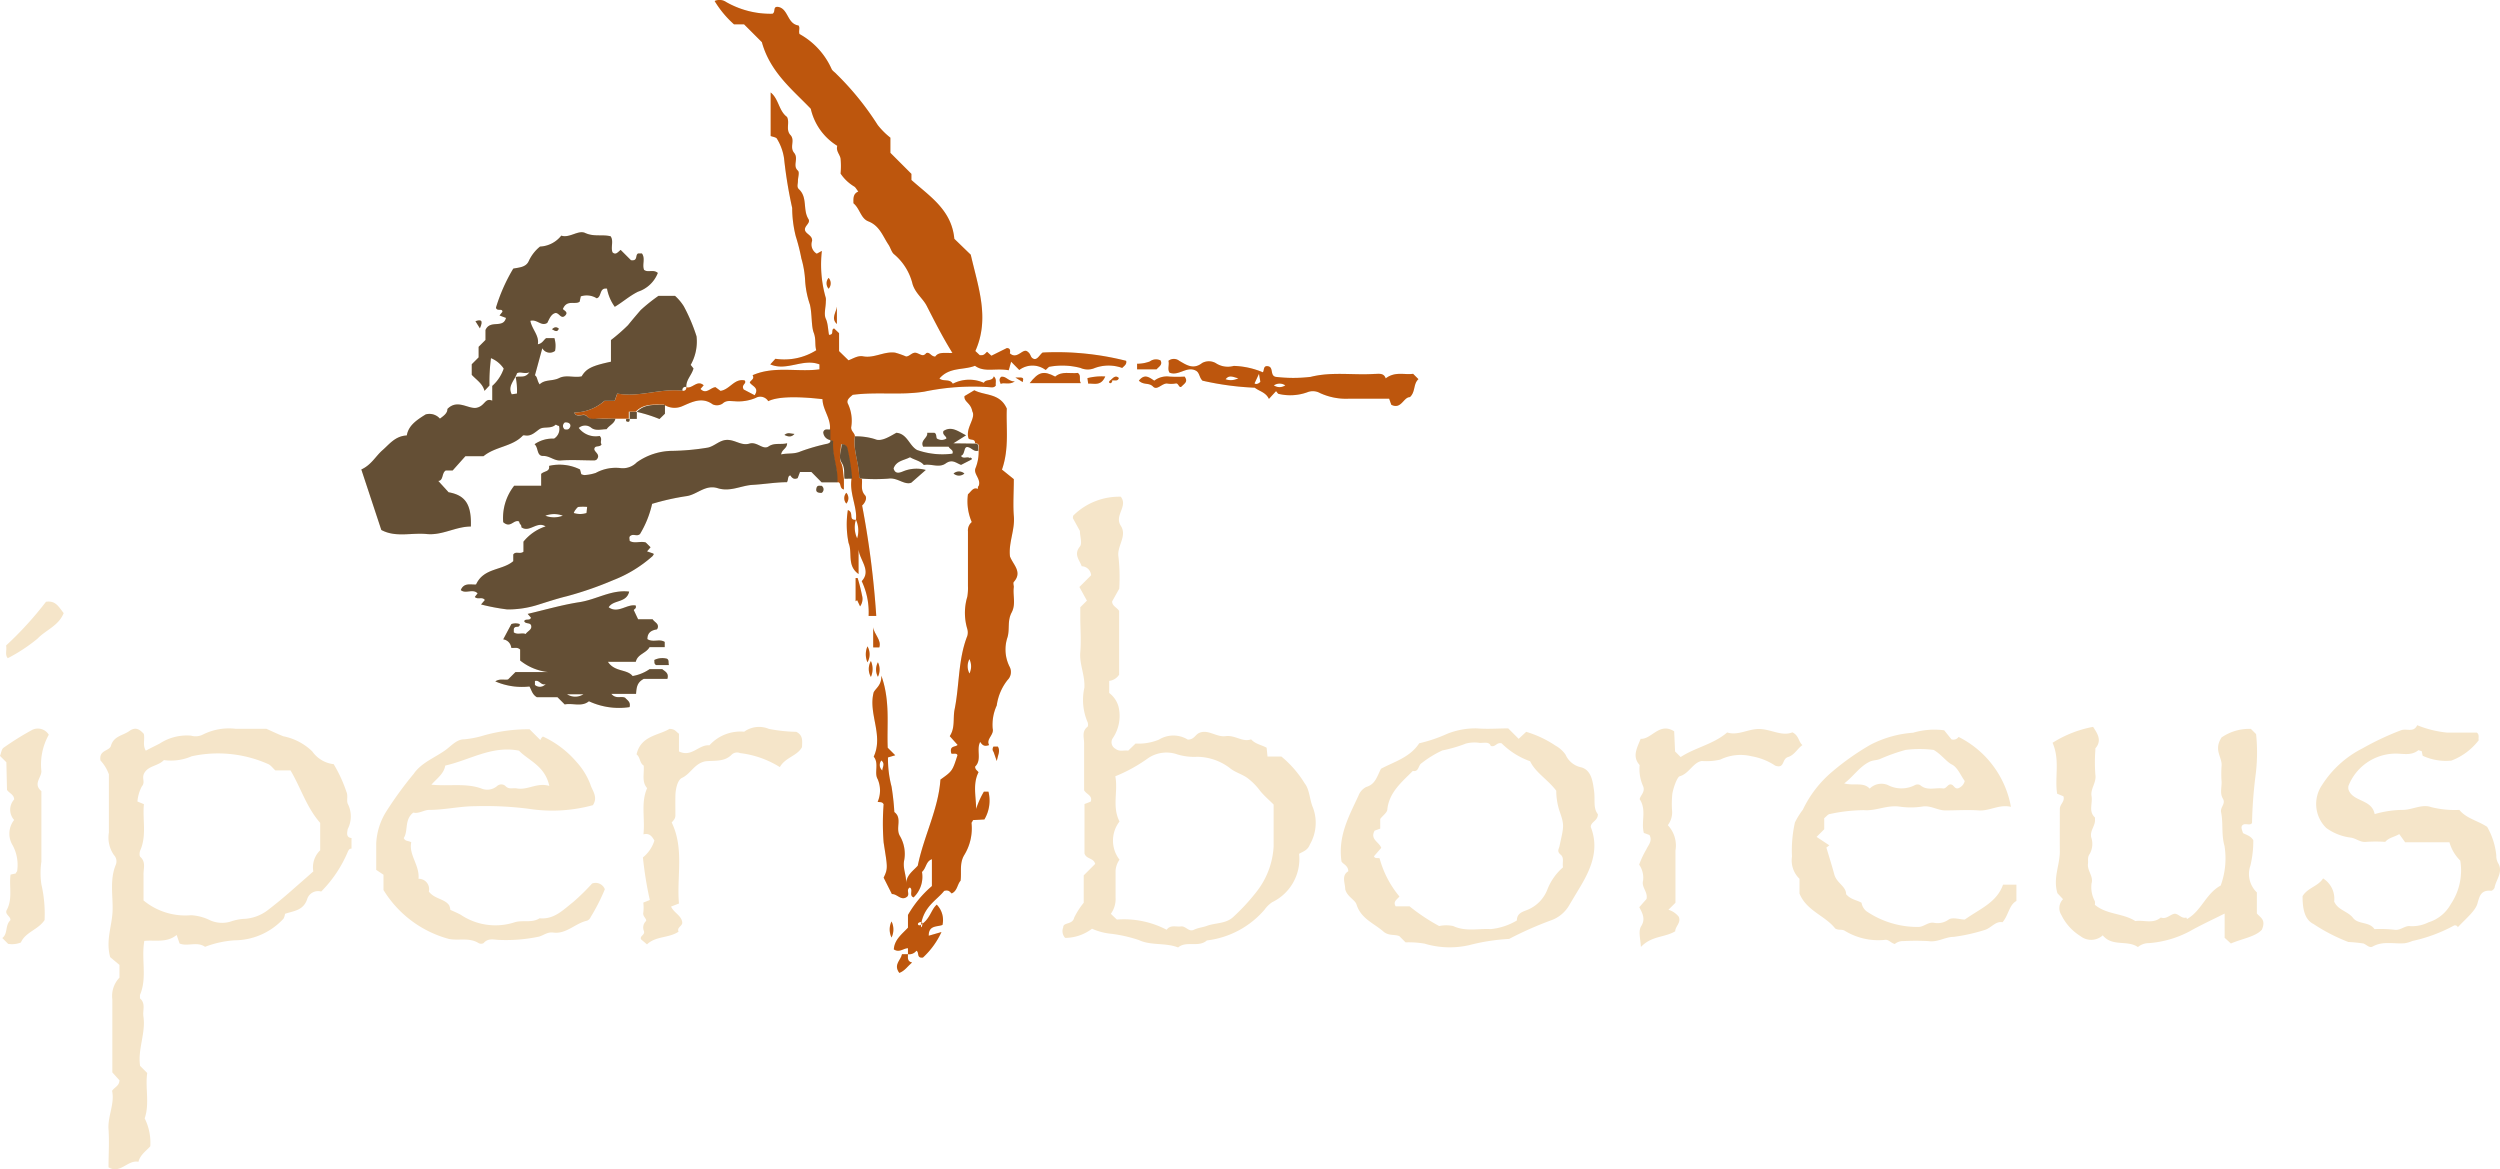 <svg xmlns="http://www.w3.org/2000/svg" viewBox="0 0 196.29 91.82"><defs><style>.cls-1{fill:#f5e5c9;}.cls-2{fill:#bd560d;}.cls-3{fill:#644f35;}</style></defs><title>logo</title><g id="Livello_2" data-name="Livello 2"><g id="Livello_4" data-name="Livello 4"><path class="cls-1" d="M67.21,40.81c.1-1-.53-2.09-.35-3.22a16.43,16.43,0,0,0-.38-2.43.41.41,0,0,0-.45-.27c0,.48-.18,1.09,0,1.43s.16.86.23,1.28v.83c-.4-.06-.15-.64-.55-.56.08-1.09-.43-2.13-.33-3.23,0,0-.14-.06-.22-.09v-.83c.1-.86-.57-1.54-.58-2.38-2.11-.24-3.56-.19-4.26.16a.73.73,0,0,0-1-.25,3.52,3.52,0,0,1-1.69.25c-.3,0-.6-.09-.9.19a.8.8,0,0,1-.77.06c-.84-.62-1.66-.17-2.36.13a1.52,1.52,0,0,1-1.47-.11c-.78,0-1.59-.1-2.21.55h-.55v.55H48.33c-.41,0-.83,0-1.24,0s-.73.17-1-.18-.77.2-1-.3a3.65,3.65,0,0,0,2.38-.92h.8l.2-.57c1.74.32,3.41-.43,5.13-.22a.23.23,0,0,0,.28-.28c.48.16.85-.61,1.37-.15l-.25.29c.45.46.79-.12,1.18-.14l.39.29c.74-.11,1.09-1,1.9-.82.19.27-.3.31-.08.71l.86.45c.4-.6-.22-.71-.38-1,.08-.19.4-.27.22-.57,1.71-.75,3.51-.23,5.25-.46l0-.39c-1.3-.5-2.55.56-3.86,0l.4-.44a4.71,4.71,0,0,0,3.21-.67c-.13-.43,0-.86-.2-1.38s-.12-1.46-.3-2.21a7.22,7.22,0,0,1-.37-1.81,7.56,7.56,0,0,0-.3-1.81,14.81,14.81,0,0,0-.44-1.74,9.12,9.12,0,0,1-.28-2.22,34.61,34.61,0,0,1-.64-3.91A4.06,4.06,0,0,0,61,10.89c-.05-.11-.3-.14-.49-.21V7.26c.64.51.63,1.44,1.28,1.92.24.44-.12,1,.27,1.42s-.09.94.29,1.4-.15,1,.3,1.4c.14.14,0,.53,0,.8s-.11.48.08.66c.69.64.29,1.61.74,2.33.2.32-.3.52-.27.85s.61.43.56.88a.84.84,0,0,0,.37,1l.4-.22a9.41,9.41,0,0,0,.31,3.7,1.19,1.19,0,0,1,0,.27c0,.46-.17,1,0,1.36s.17.86.25,1.26c.44,0,.12-.42.4-.5l.39.37v1.41l.74.72c.4-.15.73-.39,1.16-.31.86.16,1.64-.41,2.51-.29a6.89,6.89,0,0,1,.85.3c.3,0,.5-.4.85-.27s.49.3.74,0c.28-.1.35.26.7.28.27-.4.79-.26,1.35-.29-.77-1.24-1.38-2.45-2-3.66-.3-.61-.9-1-1.13-1.75a4.4,4.4,0,0,0-1.43-2.32c-.22-.16-.29-.52-.46-.77-.45-.67-.69-1.48-1.58-1.83-.6-.23-.66-1-1.17-1.42,0-.37-.05-.73.38-.92-.16-.21-.22-.34-.33-.4A3.39,3.39,0,0,1,66,13.63a6.57,6.57,0,0,0,0-1.18c-.06-.33-.38-.6-.26-1a4.61,4.61,0,0,1-2.08-2.91c-1.39-1.46-3.19-2.86-3.84-5.23l-1.4-1.4h-.79A8,8,0,0,1,56.11.08.91.91,0,0,1,57,.15a7,7,0,0,0,3.66.93c.26-.16,0-.57.42-.54.83.13.71,1.33,1.61,1.46.15.16,0,.41.08.67a5.85,5.85,0,0,1,2.52,2.74c.07.16.26.26.38.4a22.32,22.32,0,0,1,3.24,4,5.87,5.87,0,0,0,1,1V12l1.65,1.65,0,.48c1.43,1.28,3.16,2.35,3.37,4.62L76.22,20c.58,2.53,1.51,5,.36,7.56l.35.33s.08,0,.13,0c.23,0,.31-.16.44-.27l.34.31,1.21-.6c.29,0,.28.23.24.41.56.52,1-.39,1.35-.16s.22.47.51.59.47-.31.71-.49a22.22,22.22,0,0,1,6.56.65c.07.28-.16.4-.31.56a3.14,3.14,0,0,0-2.14,0,1.39,1.39,0,0,1-1.13,0,5.62,5.62,0,0,0-2.41-.1c-.1,0-.2.16-.33.26a1.72,1.72,0,0,0-2.07,0l-.64-.65-.19.67c-1.08-.19-1.91.19-2.65-.35-.91.36-2,.08-2.79,1,.31.26.82,0,1.05.41a2.8,2.8,0,0,1,2.44-.07c.14-.32.66-.09.78-.51.26.25.11.5.16.71-.12.19-.32.16-.49.14a18.66,18.66,0,0,0-5.13.35c-1.87.3-3.72,0-5.62.25-.18.17-.55.39-.36.73a3.11,3.11,0,0,1,.24,1.83c0,.33.3.44.29.72-.16,1.1.37,2.13.33,3.23,0,0,.14.06.22.09.06.43-.13.87.25,1.29.19.2,0,.6-.23.8a71.27,71.27,0,0,1,1.11,8.67h-.6a5.73,5.73,0,0,0-.54-2.73c.77-.83-.15-1.62-.25-2.49v1.93c-.93-.66-.46-1.65-.78-2.43a7.32,7.32,0,0,1-.06-2.59c.52.18,0,.81.63.76a2.05,2.05,0,0,0,.1,1.46A2.08,2.08,0,0,0,67.21,40.81Z"/><path class="cls-1" d="M53.59,30.68c-1.72-.21-3.4.54-5.13.22l-.2.57h-.8a3.65,3.65,0,0,1-2.38.92c.22.5.73,0,1,.3s.68.15,1,.18.83,0,1.24,0c-.08.4-.49.52-.69.83-.4,0-.84.15-1.19-.1a.76.76,0,0,0-1,0,1.67,1.67,0,0,0,1.64.63c.25.23,0,.48.15.65-.12.27-.48.06-.56.33s.54.45.18.87a.36.36,0,0,1-.17.07c-.88,0-1.76-.06-2.62,0-.54.06-.88-.36-1.41-.35s-.36-.66-.68-.92a2.46,2.46,0,0,1,1.53-.44.89.89,0,0,0,.39-1c-.11,0-.24-.12-.27-.09-.37.34-.91.12-1.24.33s-.66.61-1.18.5c0,0-.11,0-.13,0-.83.9-2.16.86-3.11,1.64H36.54l-1,1.12H35c-.33.19-.17.8-.59.82l.81.89c1.29.23,1.81.92,1.75,2.69-1.19,0-2.24.71-3.46.59s-2.44.29-3.57-.32l-1.57-4.75c.78-.35,1.13-1.05,1.66-1.51s1-1.12,1.91-1.16c.13-.76.72-1.18,1.48-1.65a1.09,1.09,0,0,1,1.12.33c.34-.25.59-.44.59-.76.8-.82,1.67.06,2.32-.1s.62-.8,1.2-.55V30.3a3.17,3.17,0,0,0,.9-1.36,2.22,2.22,0,0,0-1-.82,14.25,14.25,0,0,0-.12,2.15l-.39.42c-.14-.57-.63-.86-1-1.26V28.6l.54-.54v-.83l.54-.54,0-.78c.36-.84,1.39-.08,1.61-.95l-.51-.19.23-.29c0-.31-.42,0-.51-.32a13.63,13.63,0,0,1,1.36-3.07c.43-.09,1-.09,1.22-.6a3.16,3.16,0,0,1,.88-1.13,2.26,2.26,0,0,0,1.67-.86c.64.22,1.33-.46,1.87-.21.69.32,1.34.1,2,.26.26.36,0,.84.15,1.26.25.24.41,0,.64-.19l.81.81c.58.09.31-.43.57-.53h.29c.29.39,0,.88.17,1.29.31.24.72-.07,1.08.24a2.5,2.5,0,0,1-1.55,1.47c-.67.33-1.21.82-1.83,1.19a3.55,3.55,0,0,1-.61-1.43c-.63-.09-.4.65-.81.76a1.48,1.48,0,0,0-1.25-.15l-.09.42c-.36.26-1-.19-1.31.56,0,.11.49.23.16.54s-.48-.31-.8-.2-.45.5-.59.76c-.47.31-.8-.31-1.33-.16.13.68.71,1.15.59,1.84.36-.06.45-.34.65-.48h.65a2.09,2.09,0,0,1,.05,1,.67.67,0,0,1-1-.21L42,29.47c.2.11.16.42.37.71.42-.41,1-.23,1.54-.5s1.17,0,1.76-.13c.36-.61.8-.83,2.3-1.15V26.7a14.42,14.42,0,0,0,1.34-1.17c.33-.41.68-.82,1-1.19a13.62,13.62,0,0,1,1.39-1.11H53a3.85,3.85,0,0,1,.69.82,13.86,13.86,0,0,1,1,2.36,3.73,3.73,0,0,1-.46,2.24l.22.28c-.14.53-.6.9-.56,1.46A.23.23,0,0,0,53.59,30.68Zm-13-1.35c-.27.65-.73,1-.41,1.63l.41-.06a5.4,5.4,0,0,0-.1-1.3c.4-.1.72.12,1.08-.37C41.13,29.4,40.85,29.12,40.56,29.33Zm3.76,3.84a.33.33,0,0,0,0,.55c.13,0,.28.06.4-.16S44.7,33.12,44.32,33.17Z"/><path class="cls-1" d="M71.29,74.92v-.47c-.35,0-.68.38-1.11.09.05-.77.64-1.2,1.11-1.7,0-.37,0-.74,0-1a8.6,8.6,0,0,1,1.88-2.27V67.46c-.48.17-.43.69-.78,1a2.24,2.24,0,0,1-.66,2c-.39-.15,0-.6-.29-.78-.32.17,0,.49-.2.71-.47.4-.79-.22-1.21-.19l-.65-1.29c.36-.74.3-.83,0-2.76a19,19,0,0,1,0-3c-.12-.22-.28-.15-.47-.19a2.25,2.25,0,0,0,0-1.79c-.29-.48.13-1.24-.31-1.76.79-1.7-.45-3.38,0-5.06.2-.35.62-.56.6-1.3.71,2,.42,3.86.5,5.66l.59.59-.57.17A8.61,8.61,0,0,0,70,61.76a19.69,19.69,0,0,1,.22,2c.66.49.05,1.27.45,1.9A2.79,2.79,0,0,1,71,67.51c-.15.67.19,1.21.14,1.86.05-.69.57-1,.92-1.4.48-2.34,1.62-4.44,1.78-6.76.94-.67.94-.67,1.34-1.92-.1-.24-.49,0-.5-.18-.12-.58.31-.43.51-.62l-.62-.69c.44-.66.24-1.4.38-2.09.39-1.92.27-3.93,1-5.78a1,1,0,0,0,0-.54,4.39,4.39,0,0,1,0-2.54A4.2,4.2,0,0,0,76,46c0-1.43,0-2.86,0-4.28a.86.86,0,0,1,.3-.73,4.08,4.08,0,0,1-.3-2.18c.27-.23.41-.58.78-.42,0-.14,0-.19.06-.23.22-.53-.43-.95-.25-1.39a3.45,3.45,0,0,0,.25-1.42c0-.21.14-.53-.28-.55,0-.38-.33-.21-.51-.37-.28-.82.6-1.58.29-2.14-.12-.67-.67-.73-.61-1.19l.77-.46c.81.44,2,.2,2.55,1.44-.07,1.43.21,3.11-.38,4.79l.93.75c0,1-.07,2,0,2.87.11,1.1-.43,2.12-.3,3.2.24.65,1,1.22.3,2-.07.08,0,.27,0,.4-.09.66.18,1.34-.17,2s-.14,1.28-.32,1.93a3,3,0,0,0,.18,2.37.88.88,0,0,1-.18,1,4.11,4.11,0,0,0-.85,2,3.61,3.61,0,0,0-.32,1.81c.13.51-.54.82-.28,1.3-.39.14-.53,0-.7-.25-.33.63.16,1.4-.4,1.94,0,.23.16.3.27.44-.47.93-.19,1.91-.19,2.89a6.87,6.87,0,0,1,.61-1.36h.36a2.91,2.91,0,0,1-.32,2.18l-.9.05c0,.08-.11.16-.11.24a4,4,0,0,1-.58,2.52c-.38.65-.19,1.31-.28,2-.26.28-.25.8-.7,1-.13-.11-.22-.31-.59-.2-.56.72-1.62,1.22-1.82,2.7,0,.22.08.14.07.12s.17-.42-.12-.37-.21.32,0,.24c.77-.45.83-1.21,1.29-1.61A1.73,1.73,0,0,1,74,72.62c-.4.17-1.09,0-1.08.85l1-.29a6.34,6.34,0,0,1-1.45,2c-.54.08-.27-.43-.52-.53A.71.71,0,0,1,71.29,74.92Zm4.83-23.18a1.2,1.2,0,0,0,0,1.14A1.3,1.3,0,0,0,76.11,51.74Zm-6.84,8.74c0-.24.24-.52-.08-.77A.56.56,0,0,0,69.27,60.49Z"/><path class="cls-1" d="M65.2,34.55c.08,0,.22.07.22.09-.09,1.1.41,2.13.33,3.23H64.51l-.8-.81h-.9l-.18.48c-.29.13-.44,0-.58-.22-.23.08-.13.3-.26.54-.86,0-1.8.16-2.7.21s-1.75.57-2.74.26-1.63.53-2.49.63a19.31,19.31,0,0,0-2.66.6,7.87,7.87,0,0,1-.95,2.37c-.22.2-.47,0-.68.1s-.15.2-.13.44c.37.23.84,0,1.26.12l.38.38-.28.32.49.17c.08.07,0,.11-.05.2a10.19,10.19,0,0,1-3.09,1.89,27.38,27.38,0,0,1-3.63,1.26c-.78.19-1.56.45-2.33.69a7.77,7.77,0,0,1-2.36.35,16.36,16.36,0,0,1-2.06-.39l.3-.35c-.21-.29-.56,0-.79-.24l.22-.28c-.37-.4-.94.07-1.32-.26.25-.62.82-.4,1.2-.44.6-1.32,2.05-1.08,2.92-1.83,0-.15,0-.34,0-.52.19-.29.52,0,.8-.22v-.79a3.72,3.72,0,0,1,1.74-1.2c-.69-.44-1.27.52-1.9.07,0-.07,0-.15-.08-.23s-.07-.15-.11-.23c-.43-.17-.66.57-1.24.06a4.1,4.1,0,0,1,.86-2.86h2.12v-.93c.24-.24.7-.16.62-.63a3.63,3.63,0,0,1,2.43.28l.1.37a.7.7,0,0,0,.25.07,3.35,3.35,0,0,0,.89-.17,3.27,3.27,0,0,1,1.92-.38A1.53,1.53,0,0,0,50,36.3a4.89,4.89,0,0,1,2.81-.9,18.67,18.67,0,0,0,2.79-.26c.56-.14.94-.63,1.56-.6s1.07.47,1.68.29,1.06.53,1.51.22,1-.12,1.45-.25c0,.43-.41.47-.47.88.52-.12,1,0,1.54-.24A15.71,15.71,0,0,1,65,34.83C65.12,34.78,65.23,34.73,65.2,34.55ZM46.1,39.8a3.27,3.27,0,0,0-.66,0c-.11,0-.2.17-.29.27a.94.94,0,0,0-.1.21,1.66,1.66,0,0,0,1,0Zm-3.29.69a1.92,1.92,0,0,0,1.38,0A1.92,1.92,0,0,0,42.8,40.5Z"/><path class="cls-1" d="M46.24,55.06c-.57.47-1.28.12-1.9.25l-.57-.57H42.15c-.37-.22-.41-.56-.58-.84a5.25,5.25,0,0,1-2.68-.4c.36-.24.71-.09,1-.15l.58-.58h2.59a4.24,4.24,0,0,1-2.22-.91V51c-.24-.23-.49-.08-.7-.14a.73.73,0,0,0-.63-.66L40.15,49a1,1,0,0,1,.66,0c0,.38-.39.06-.47.39v.26c.31.22.64,0,.93.13.17-.24.5-.34.44-.64s-.45-.11-.55-.37c.09-.23.44,0,.53-.27l-.26-.3c1.37-.32,2.7-.71,4.06-.92s2.51-1,3.91-.83c-.21.91-1.24.62-1.61,1.23.73.53,1.42-.27,2.12-.14.08.24-.1.26-.15.36l.34.72h1.14c.15.23.42.3.42.58,0,.08-.06.22-.1.22-.45.07-.73.28-.73.76.45.29.94-.05,1.36.22v.41H51c-.27.49-.94.54-1.08,1.15H47.73c.53.82,1.5.56,1.94,1.12A3.35,3.35,0,0,0,51,52.54h1c.19.17.54.29.4.76H50.55c-.54.28-.57.68-.61,1.18H48c.37.44.77.14,1.09.31.15.19.45.31.34.73A5.6,5.6,0,0,1,46.24,55.06Zm-1.72-.55a1.18,1.18,0,0,0,1.29,0ZM42,53.78a.59.59,0,0,0,.85-.08c-.36.17-.5-.35-.85-.23Z"/><path class="cls-1" d="M99.63,31.32c-.25-.53-.75-.59-1.11-.88a22.39,22.39,0,0,1-4.1-.55c-.27-.24-.22-.63-.53-.79-.72-.38-1.34.45-2.06.16-.19-.28,0-.61-.09-.93a.68.68,0,0,1,.85,0c.56.32,1.1.72,1.8.17a1.1,1.1,0,0,1,1.05,0,1.72,1.72,0,0,0,1.43.23,6.31,6.31,0,0,1,2.28.5c.13-.12,0-.56.43-.47s.12.74.59.83a11.47,11.47,0,0,0,2.74,0c1.67-.42,3.34-.12,5-.23.35,0,.74-.1.89.35.74-.57,1.48-.26,2.15-.36l.42.42c-.42.38-.22,1-.67,1.41-.51,0-.68,1-1.46.6l-.17-.48c-1,0-2.07,0-3.12,0a4.86,4.86,0,0,1-2.31-.44,1.16,1.16,0,0,0-1-.06,3.94,3.94,0,0,1-2.23.13c-.07,0-.13-.12-.22-.22ZM97.23,29.7c-.34-.06-.71-.32-1,.08A1.27,1.27,0,0,0,97.23,29.7Zm1.27.4c.07.07.26.09.46-.12l-.11-.63Zm2.42.16a.79.79,0,0,0-.9,0A.8.8,0,0,0,100.91,30.26Z"/><path class="cls-1" d="M76.54,34.83c.41,0,.23.34.28.55-.36.13-.55-.25-.86-.28s-.17.58-.51.69c.18.3.51,0,.73.2-.12-.14.25,0,.08.1l-.8.41c-.39-.14-.69-.48-1.21-.11s-1.15,0-1.71.12c-.29-.34-.71-.38-1.09-.61-.46.25-1.08.27-1.29.88.13.5.53.31.7.25a2.74,2.74,0,0,1,1.83-.13l-1.14,1c-.54.21-1.09-.43-1.8-.32a13.89,13.89,0,0,1-2.07,0c-.08,0-.22-.06-.22-.09,0-1.09-.49-2.12-.33-3.23a5,5,0,0,1,1.57.22c.48.23,1.14-.2,1.68-.5.86.08,1,1,1.62,1.35a6,6,0,0,0,2.78.29c.12-.29-.19-.33-.3-.55h-2c-.25-.51.4-.69.32-1.09h.56c.2.09.12.31.2.45a.68.68,0,0,0,.75,0c0-.2-.35-.29-.23-.59.62-.4,1.11,0,1.77.34l-1,.63Z"/><path class="cls-1" d="M80.85,30.08c.69-.88,1.08-1,2-.51.54-.46,1.19-.21,1.78-.29.3.23.05.51.23.8Z"/><path class="cls-1" d="M89.42,29.89c.45-.57.8-.27,1.21,0a1.63,1.63,0,0,1,1.21-.32,10.28,10.28,0,0,0,1.17,0c.29.39,0,.53-.22.76s-.24-.29-.49-.22a2,2,0,0,1-.68,0c-.41,0-.77.57-1.09.24S89.81,30.26,89.42,29.89Z"/><path class="cls-1" d="M50,32.34c.62-.65,1.43-.54,2.21-.55v.69l-.43.42A11.28,11.28,0,0,0,50,32.34Z"/><path class="cls-1" d="M66.31,37.59c-.07-.42.06-.83-.23-1.28s0-.95,0-1.43a.41.41,0,0,1,.45.27,16.43,16.43,0,0,1,.38,2.43Z"/><path class="cls-1" d="M89.28,29v-.44a2.83,2.83,0,0,0,1-.18.8.8,0,0,1,.84-.08c.18.35-.13.48-.31.7Z"/><path class="cls-1" d="M71.29,74.92c0,.26-.08.57.32.65-.35.3-.57.66-1,.82-.49-.66.13-1,.21-1.47Z"/><path class="cls-1" d="M67.34,45.39a13.7,13.7,0,0,1,.34,1.35,1,1,0,0,1-.15.87l-.23-.49-.12.09V45.38Z"/><path class="cls-1" d="M68.56,49.25c.06.55.67,1,.48,1.58h-.48Z"/><path class="cls-1" d="M86.78,29.56c-.34.78-.87.53-1.34.56l-.06-.43A4.52,4.52,0,0,1,86.78,29.56Z"/><path class="cls-1" d="M52.52,52.22h-1c-.2-.11-.11-.27-.15-.4a1.42,1.42,0,0,1,1-.1C52.55,51.83,52.46,52,52.52,52.22Z"/><path class="cls-1" d="M78,59c0,.07-.14-.16,0-.38h.35c.21.34,0,.68-.09,1.13Z"/><path class="cls-1" d="M78.57,30.14c-.13-.28-.11-.44.05-.56.38-.06.56.38,1.06.37C79.22,30.25,78.86,30,78.57,30.14Z"/><path class="cls-1" d="M65.71,24.08v1.36C65.22,25,65.66,24.52,65.71,24.08Z"/><path class="cls-1" d="M65.2,33.72v.83a.65.65,0,0,1-.56-.62C64.74,33.61,65,33.76,65.2,33.72Z"/><path class="cls-1" d="M68.93,52a1.29,1.29,0,0,1,0,1.14A1.2,1.2,0,0,1,68.93,52Z"/><path class="cls-1" d="M68.38,51.9a1.56,1.56,0,0,1,0,1.25A1.25,1.25,0,0,1,68.38,51.9Z"/><path class="cls-1" d="M68.11,52a1.56,1.56,0,0,1,0-1.25A1.25,1.25,0,0,1,68.11,52Z"/><path class="cls-1" d="M64.51,38.7c-.36,0-.5-.1-.38-.45.09-.17.25-.09.37-.11A.33.33,0,0,1,64.51,38.7Z"/><path class="cls-1" d="M49.44,32.89v-.55H50v.55Z"/><path class="cls-1" d="M70,72.35a1.44,1.44,0,0,1,0,1.26A1.44,1.44,0,0,1,70,72.35Z"/><path class="cls-1" d="M80.3,30l-.58-.36C80.38,29.63,80.38,29.63,80.3,30Z"/><path class="cls-1" d="M37.68,25.78l-.35-.56C37.69,25.1,38,25.06,37.68,25.78Z"/><path class="cls-1" d="M65.06,21.82a.64.64,0,0,1,0,.85A.64.64,0,0,1,65.06,21.82Z"/><path class="cls-1" d="M62.38,34.07c-.23.26-.47.24-.79.08C61.86,33.9,62.14,34.07,62.38,34.07Z"/><path class="cls-1" d="M74.87,37.18a.64.64,0,0,1,.85,0A.64.64,0,0,1,74.87,37.18Z"/><path class="cls-1" d="M66.45,39.54a.64.64,0,0,1,0-.85A.64.64,0,0,1,66.45,39.54Z"/><path class="cls-1" d="M87.17,29.89c.32-.37.49-.39.68-.21C87.75,30,87.5,29.8,87.17,29.89Z"/><path class="cls-1" d="M43.34,25.85c.21-.2.37-.19.54-.05C43.77,26.1,43.59,26,43.34,25.85Z"/><path class="cls-1" d="M87.32,29.85a.19.19,0,0,1-.16.24s-.09-.06-.08-.08A.19.19,0,0,1,87.32,29.85Z"/><path class="cls-1" d="M49.16,32.89h.28c0,.13,0,.26-.18.22S49.19,33,49.16,32.89Z"/><path class="cls-1" d="M27.6,65.8v.83c-.17,0-.21.09-.28.22A9.85,9.85,0,0,1,25.22,70a.9.9,0,0,0-1.11.62c-.31.89-1.08.9-1.73,1.13a1.11,1.11,0,0,1-.12.38,5.26,5.26,0,0,1-3.84,1.7,7.94,7.94,0,0,0-2.32.51c-.64-.44-1.37,0-2-.26l-.23-.67c-.79.65-1.72.37-2.54.47-.25,1.46.24,2.89-.34,4.24,0,.08,0,.23,0,.27.47.4.2.94.27,1.41.2,1.32-.46,2.57-.26,3.89l.56.56c-.17,1.15.2,2.41-.2,3.56A4.27,4.27,0,0,1,11.8,90c-.31.36-.79.66-.93,1.22-.84-.18-1.43,1-2.35.43,0-1,.07-2,0-3s.5-2,.28-3c.19-.29.57-.39.58-.83l-.56-.62c0-2,0-3.84,0-5.73a2.08,2.08,0,0,1,.56-1.71c0-.28,0-.55,0-1l-.73-.61c-.36-1.34.15-2.46.19-3.63s-.24-2.43.25-3.62a.71.71,0,0,0-.14-.76,2.39,2.39,0,0,1-.4-1.77c0-1.56,0-3.13,0-4.57a3.19,3.19,0,0,0-.66-1.09c-.14-.84.69-.72.82-1.15.22-.78.94-.8,1.44-1.16s.82-.13,1.14.22c.1.43-.11.89.16,1.32.4-.22.75-.38,1.09-.56A3.9,3.9,0,0,1,15,57.76a1.27,1.27,0,0,0,.92-.08,4.55,4.55,0,0,1,2.57-.46c.87,0,1.74,0,2.42,0,.56.25.93.43,1.34.59A4.52,4.52,0,0,1,24.52,59a2.38,2.38,0,0,0,1.68,1,11,11,0,0,1,1,2.17c.14.31,0,.66.1.93a2.17,2.17,0,0,1,0,2C27.27,65.33,27.13,65.75,27.6,65.8Zm-16.3-2.66c-.12,1.21.23,2.44-.28,3.61-.07.16-.09.45,0,.53.46.42.23.94.25,1.42,0,.68,0,1.36,0,2A5.16,5.16,0,0,0,15,71.86a3.8,3.8,0,0,1,1.5.4,2.31,2.31,0,0,0,1.57.11,4.1,4.1,0,0,1,1-.22A3.33,3.33,0,0,0,21,71.48c.64-.49,1.26-1,1.85-1.52s1.15-1,1.75-1.54a1.86,1.86,0,0,1,.54-1.66V64.61c-1.08-1.23-1.52-2.76-2.33-4.12H21.62c-.23-.21-.37-.42-.57-.5a9.67,9.67,0,0,0-6-.61,4.09,4.09,0,0,1-2.18.3c-.44.45-1.11.43-1.47.91s.06.77-.26,1.15a3.09,3.09,0,0,0-.35,1.19Z"/><path class="cls-1" d="M87.88,46.22l-.56,1c0,.37.38.47.55.75v5a1.06,1.06,0,0,1-.78.49v.95a2,2,0,0,1,.73,1.07,3.11,3.11,0,0,1-.47,2.51.58.58,0,0,0,.23.8c.33.26.66.09,1,.15l.58-.56A4.17,4.17,0,0,0,91,58.07a2.16,2.16,0,0,1,2.26,0c.46,0,.55-.31.83-.49.72-.39,1.39.32,2.14.22s1.34.5,2,.25c.36.39.82.43,1.22.66l.07.69h1.09a8.42,8.42,0,0,1,1.83,2.11c.4.5.38,1.31.66,1.93a3.4,3.4,0,0,1-.25,2.86c-.19.48-.52.54-.85.74a3.77,3.77,0,0,1-2.12,3.8,2.37,2.37,0,0,0-.59.58,7.07,7.07,0,0,1-4.53,2.42c-.66.58-1.6,0-2.26.55-1-.39-2.12-.13-3.08-.58a11.07,11.07,0,0,0-2.14-.49,4.87,4.87,0,0,1-1.54-.4,3.51,3.51,0,0,1-2.11.72.79.79,0,0,1-.15-.83c0-.42.73-.18.86-.76a6,6,0,0,1,.75-1.17V68.73l.9-.9c-.14-.5-.69-.35-.84-.82V63.13l.49-.19c.17-.48-.34-.57-.52-.89,0-1.21,0-2.46,0-3.7,0-.43-.2-.92.26-1.28.07-.05.06-.29,0-.4A4.42,4.42,0,0,1,85.14,54c.06-1-.4-1.83-.32-2.79s0-1.84,0-2.76v-.77l.52-.52-.59-1.07.92-.92a.76.76,0,0,0-.74-.71c-.17-.5-.65-.92-.14-1.55.2-.25,0-.8,0-1.22l-.55-1c0-.08,0-.2.07-.25A5.13,5.13,0,0,1,88,39c.59.76-.53,1.46,0,2.28s-.33,1.59-.18,2.46A14.91,14.91,0,0,1,87.88,46.22ZM91.6,73c.3-.41.74-.21,1.12-.26s.61.45,1,.27.68-.19,1-.3c.72-.28,1.57-.15,2.17-.77A15.92,15.92,0,0,0,98.67,70,6.29,6.29,0,0,0,100,66.46c0-1.1,0-2.2,0-3.29-.38-.38-.77-.71-1.08-1.1a4.81,4.81,0,0,0-1-1c-.43-.3-.95-.43-1.35-.76A4.32,4.32,0,0,0,94,59.42a4.53,4.53,0,0,1-1.57-.19,2.57,2.57,0,0,0-2.3.31,12.21,12.21,0,0,1-2.56,1.41c.23,1.16-.27,2.39.33,3.55a2.45,2.45,0,0,0,0,3,1.66,1.66,0,0,0-.31.89c0,.69,0,1.38,0,2.07a2,2,0,0,1-.37,1.29l.47.45A7.27,7.27,0,0,1,91.6,73Z"/><path class="cls-1" d="M193.1,63.59c.55.68,1.42.83,2.18,1.33a5.58,5.58,0,0,1,.72,2.25,1.14,1.14,0,0,0,.16.63c.38.66-.16,1.24-.29,1.86,0,.11-.19.29-.28.28-.8-.08-.91.43-1.07,1s-.85,1.13-1.56,1.88c.06-.07-.16-.23-.3-.14a12.28,12.28,0,0,1-3.24,1.2,2.74,2.74,0,0,1-.61.18c-.84.07-1.71-.2-2.52.26-.25.14-.48-.15-.72-.24a11.68,11.68,0,0,0-1.19-.12,14,14,0,0,1-2.73-1.41c-.66-.32-.87-1.11-.86-2.19.41-.67,1.21-.76,1.61-1.39a1.88,1.88,0,0,1,.87,1.81c.28.68,1.07.76,1.48,1.29s1.29.28,1.68.88A10.17,10.17,0,0,1,188,73c.49.08.83-.36,1.27-.28a2.88,2.88,0,0,0,1.4-.3A3,3,0,0,0,192.42,71a4.73,4.73,0,0,0,.75-3.43,3.24,3.24,0,0,1-.85-1.44h-3.48l-.46-.64c-.4.24-.81.27-1.1.61a11.18,11.18,0,0,0-1.49,0c-.48.06-.8-.29-1.26-.34a4.12,4.12,0,0,1-1.88-.75,2.63,2.63,0,0,1-.34-3.36,8.11,8.11,0,0,1,3.2-2.9,22,22,0,0,1,3-1.41c.45-.17,1,.21,1.28-.4a8.39,8.39,0,0,0,2.34.58c.78,0,1.56,0,2.34,0,.24.18.09.43.15.6a4.9,4.9,0,0,1-2.15,1.6,4.35,4.35,0,0,1-2.25-.38l-.08-.37c-.11,0-.23-.09-.27-.06-.56.45-1.21.25-1.82.26a4,4,0,0,0-3.66,2.54.77.77,0,0,0,0,.27c.33,1,1.83.74,2.06,1.94a8.12,8.12,0,0,1,2.21-.33c.74,0,1.5-.48,2.22-.22A7.59,7.59,0,0,0,193.1,63.59Z"/><path class="cls-1" d="M171.71,72.16c1.13-.62,1.48-2,2.65-2.63a6.21,6.21,0,0,0,.3-3.11c-.26-.9-.09-1.79-.27-2.65-.08-.41.39-.65.14-1.07s-.08-.89-.1-1.33a8.55,8.55,0,0,1,0-1.24c.06-.68-.65-1.24,0-2.23a3.82,3.82,0,0,1,2.3-.67l.41.41a14,14,0,0,1-.05,3.3,35,35,0,0,0-.27,3.68c-.16.23-.49,0-.71.14s-.06.43,0,.65c.26.15.59.2.81.56a8.18,8.18,0,0,1-.23,2,2,2,0,0,0,.51,2.1v1.65c.24.31.75.47.39,1.28-.5.55-1.52.69-2.43,1.08l-.49-.45v-1.9c-1,.5-1.89.91-2.74,1.39a8.15,8.15,0,0,1-3.2.93,1.34,1.34,0,0,0-.87.31c-.84-.58-2,0-2.76-.92a1.35,1.35,0,0,1-1.75.06,4,4,0,0,1-1.5-1.66,1,1,0,0,1,.13-1.24l-.44-.47c-.36-1.2.2-2.22.19-3.3s0-2.21,0-3.31c0-.39.42-.59.28-1l-.49-.2c-.21-1.28.24-2.62-.36-4a9.05,9.05,0,0,1,3.18-1.25c.38.57.7,1.09.18,1.69,0,0,0,.09,0,.14a12.79,12.79,0,0,0,0,1.93c.1.62-.4,1.09-.3,1.68s-.26,1.19.27,1.68c0,0,0,.09,0,.13.05.5-.4.86-.3,1.41a1.61,1.61,0,0,1-.11,1.31c-.2.26-.11.52-.14.78-.07.54.45,1,.28,1.54a2.32,2.32,0,0,0,.26,1.4.9.9,0,0,1,0,.28c.92.78,2.2.65,3.18,1.28.65-.11,1.37.25,2-.28.4.15.66-.17,1-.28s.6.41,1,.28A.36.36,0,0,1,171.71,72.16Z"/><path class="cls-1" d="M148.77,74.12c-.35-.1-.48-.39-.82-.32a5.06,5.06,0,0,1-3.14-.74c-.24-.11-.45,0-.72-.16-.77-1-2.24-1.37-2.8-2.74V69a2,2,0,0,1-.59-1.75,10,10,0,0,1,.23-2.67,5.84,5.84,0,0,1,.62-1,8.91,8.91,0,0,1,2.32-3,20.08,20.08,0,0,1,3-2.11,8.62,8.62,0,0,1,3.34-.94,5.91,5.91,0,0,1,2.44-.19l.57.71a.49.49,0,0,0,.56-.19,7.65,7.65,0,0,1,4.11,5.49c-.92-.22-1.66.34-2.53.28s-1.75,0-2.62,0c-.63,0-1.16-.42-1.82-.3a6.09,6.09,0,0,1-1.79,0c-1-.13-1.85.36-2.79.28a13.08,13.08,0,0,0-2.65.3c-.15,0-.29.2-.46.33v.87l-.6.6,1,.66-.23.18c.21.7.43,1.4.62,2.1s.93.93.93,1.56c.37.43.83.45,1.21.67a1.08,1.08,0,0,0,.39.67,7.13,7.13,0,0,0,4.06,1.23c.47,0,.77-.42,1.27-.32A1.48,1.48,0,0,0,153,72.2c.32-.21.89,0,1.27,0,1.15-.83,2.51-1.33,3-2.74h1.05v1.28c-.58.32-.6,1.09-1.09,1.67-.56-.11-.9.48-1.44.62a14.09,14.09,0,0,1-2.4.53c-.67,0-1.25.45-2,.33a18.15,18.15,0,0,0-1.93,0A1,1,0,0,0,148.77,74.12Zm5.49-12.8c-.31-.43-.56-1.07-1-1.29s-.84-.81-1.44-1.15a8.67,8.67,0,0,0-2.2,0,14.44,14.44,0,0,0-2,.71c-.28.12-.57.08-.87.24-.78.4-1.21,1.12-1.95,1.68.78.21,1.5-.13,2,.41a1.3,1.3,0,0,1,1.43-.28,2.3,2.3,0,0,0,2.13,0,.44.44,0,0,1,.4,0c.56.49,1.22.17,1.82.27.3,0,.37-.46.71-.28.14.1.22.31.44.27A.81.81,0,0,0,154.26,61.33Z"/><path class="cls-1" d="M105.62,69.81c0-.48-.32-1.06.24-1.4,0-.46-.42-.56-.53-.77-.29-2,.58-3.54,1.33-5.16a1.26,1.26,0,0,1,.61-.69c.72-.21.84-.81,1.16-1.43,1-.54,2.27-.88,3-2a11.74,11.74,0,0,0,2.21-.75,6,6,0,0,1,2.33-.42c.82.07,1.65,0,2.45,0l.82.82.59-.55a8.45,8.45,0,0,1,2.31,1.09,2.33,2.33,0,0,1,.78.7,1.72,1.72,0,0,0,1.24,1c.8.23.9,1.13,1,1.85s-.09,1.34.3,1.83c0,.53-.56.59-.56,1,.7,1.78,0,3.35-.93,4.87l-.73,1.22a2.69,2.69,0,0,1-1.51,1.26,27.82,27.82,0,0,0-3.24,1.44,15.79,15.79,0,0,0-3.14.49,6.86,6.86,0,0,1-3.5-.12,7.45,7.45,0,0,0-1.49-.1l-.49-.49c-.39-.16-.82,0-1.24-.35-.76-.67-1.76-1-2.12-2.13C106.4,70.65,105.75,70.39,105.62,69.81ZM117.9,58.36c-.42-.09-.46.32-.85.21-.12-.36-.52-.23-.87-.24a2.67,2.67,0,0,0-1.08.05,10.94,10.94,0,0,1-1.85.54,8.1,8.1,0,0,0-1.63,1c-.28.16-.2.71-.69.61-.87.88-1.85,1.67-2,3,0,.27-.35.49-.56.77v.76l-.44.16c-.38.68.35.88.52,1.35l-.57.66c.09.21.25.11.44.16a7.88,7.88,0,0,0,1.56,3c-.21.25-.52.4-.3.77h1.09A15.26,15.26,0,0,0,113,72.71a2.56,2.56,0,0,1,1.1,0c1,.46,2,.18,2.94.24a4.91,4.91,0,0,0,2.06-.68c0-.6.5-.69.87-.85a2.81,2.81,0,0,0,1.52-1.57,4.45,4.45,0,0,1,1.23-1.75c-.07-.39.12-.74-.19-1s-.13-.45-.09-.64c.34-1.59.42-1.61,0-2.8a5.26,5.26,0,0,1-.25-1.58c-.69-.9-1.64-1.43-2.05-2.31A6,6,0,0,1,117.9,58.36Z"/><path class="cls-1" d="M131.52,59l.44.44c1.14-.75,2.57-1,3.65-1.93.88.28,1.69-.32,2.6-.27s1.72.59,2.52.26c.52.25.48.75.79,1-.4.28-.62.78-1.13.94s-.24.93-1,.68a4.8,4.8,0,0,0-1.86-.74,3.65,3.65,0,0,0-2.46.26,4.79,4.79,0,0,1-1.45.11c-.69.11-1,1-1.74,1.2-.22.07-.58,1.13-.59,1.54a7.7,7.7,0,0,0,0,1.24,1.66,1.66,0,0,1-.34,1.06,2.33,2.33,0,0,1,.6,2c0,1.37,0,2.75,0,4.09l-.55.55a1.66,1.66,0,0,1,.81.55c.2.47-.27.74-.28,1.14-.81.5-1.85.34-2.69,1.23-.06-.74-.2-1.22,0-1.6.37-.56.15-1-.13-1.52l.57-.65c.12-.55-.42-.92-.27-1.45a1.8,1.8,0,0,0-.31-1.24,7.13,7.13,0,0,1,.56-1.19c.14-.33.51-.66.25-1.14l-.44-.16c-.24-.86.24-1.8-.33-2.65.06-.31.44-.56.28-1a3.25,3.25,0,0,1-.28-1.68c-.6-.66-.22-1.32.08-2.06.86.05,1.46-1.33,2.63-.59Z"/><path class="cls-1" d="M41.58,57.26l.85.85a.52.52,0,0,1,.2-.28,7.72,7.72,0,0,1,2.64,2,5.5,5.5,0,0,1,1.08,1.75c.15.5.63,1,.2,1.64a12.08,12.08,0,0,1-5.06.28,26.87,26.87,0,0,0-4.18-.2c-1.2,0-2.4.29-3.62.29-.39,0-.81.32-1.24.21-.72.56-.38,1.44-.75,2,.13.28.35.19.59.33-.21,1,.67,1.8.57,2.87a.81.81,0,0,1,.81,1c.46.6,1.21.55,1.59,1.07a1.13,1.13,0,0,1,.1.37c.27.12.55.24.81.38a4.88,4.88,0,0,0,4.25.59c.62-.19,1.34.08,1.95-.31,1.14.11,1.86-.67,2.64-1.28a17.29,17.29,0,0,0,1.48-1.45.78.78,0,0,1,1,.45A15.37,15.37,0,0,1,46.38,72a.52.52,0,0,1-.29.29c-.92.2-1.63,1.07-2.65.93-.46-.06-.76.22-1.12.32a12.5,12.5,0,0,1-3.07.26c-.43,0-.91-.19-1.28.25a.42.42,0,0,1-.39,0c-.75-.47-1.59-.17-2.34-.33a8.66,8.66,0,0,1-5.13-3.84V68.68l-.57-.38c0-.8,0-1.44,0-2.09a5.16,5.16,0,0,1,.76-2.45,29.17,29.17,0,0,1,2.18-3c.61-.89,1.68-1.27,2.53-1.89.43-.32.87-.83,1.43-.82A7.74,7.74,0,0,0,38,57.74,12.82,12.82,0,0,1,41.58,57.26Zm1.55,4.45c-.34-1.59-1.65-2-2.38-2.77-2.12-.42-3.85.73-5.79,1.17-.1.63-.64,1-1.09,1.5,1.4.14,2.66-.14,3.9.29a1.19,1.19,0,0,0,1.28-.2.49.49,0,0,1,.62,0c.27.31.59.15.89.2C41.43,62.07,42.17,61.41,43.14,61.71Z"/><path class="cls-1" d="M55.42,59.77c-.88.14-1.19,1-1.88,1.31-.35.18-.5.87-.51,1.41s0,1,0,1.52c0,.28-.15.4-.29.57,1,2.07.38,4.25.57,6.36l-.62.24c.21.49.83.7.88,1.26,0,.29-.45.37-.29.71-.76.52-1.79.33-2.48,1l-.46-.39c-.15-.28.35-.35.21-.68a.7.7,0,0,1,.16-.75c.13-.15-.27-.37-.2-.67a3.36,3.36,0,0,0,0-.79l.51-.21a28.39,28.39,0,0,1-.54-3.34A2.74,2.74,0,0,0,51.38,66c-.18-.32-.38-.61-.86-.49.14-1.27-.22-2.46.29-3.63-.45-.5-.21-1.15-.27-1.77-.33-.2-.26-.65-.56-.88.33-1.47,1.73-1.48,2.58-2,.45,0,.52.23.75.38V59c1,.49,1.55-.56,2.39-.48a3.29,3.29,0,0,1,2.73-1.07,2,2,0,0,1,1.94-.22,12.33,12.33,0,0,0,2.15.23c.54.27.47.7.45,1.2-.36.69-1.32.81-1.74,1.57a7.58,7.58,0,0,0-3.12-1.1.62.62,0,0,0-.64.1C56.9,59.83,56.16,59.7,55.42,59.77Z"/><path class="cls-1" d="M.5,59.85l-.5-.5c.09-.22.12-.53.28-.64a22.25,22.25,0,0,1,2.19-1.37,1,1,0,0,1,1.36.35,4.78,4.78,0,0,0-.58,2.86c0,.52-.67,1,0,1.57v5.53a6.16,6.16,0,0,0,0,1.79,10.3,10.3,0,0,1,.25,2.8C3,73,2,73.18,1.64,74a1.88,1.88,0,0,1-1,.11l-.46-.46c.45-.33.21-1,.63-1.39.07-.3-.47-.46-.28-.81.48-.88.17-1.85.3-2.78l.41-.09c0-.07.11-.14.11-.22A3.24,3.24,0,0,0,1,66.38a1.74,1.74,0,0,1,.11-2,1.2,1.2,0,0,1,0-1.61c0-.38-.39-.49-.56-.75Z"/><path class="cls-1" d="M5,48.14c-.4,1-1.4,1.32-2.05,2A13.12,13.12,0,0,1,.61,51.68c-.24-.28-.06-.61-.13-1a27.27,27.27,0,0,0,3.13-3.43C4.37,47.13,4.61,47.65,5,48.14Z"/><path class="cls-2" d="M67.21,40.81c.1-1-.53-2.09-.35-3.22a16.43,16.43,0,0,0-.38-2.43.41.41,0,0,0-.45-.27c0,.48-.18,1.09,0,1.43s.16.86.23,1.28v.83c-.4-.06-.15-.64-.55-.56.08-1.09-.43-2.13-.33-3.23,0,0-.14-.06-.22-.09v-.83c.1-.86-.57-1.54-.58-2.38-2.11-.24-3.56-.19-4.26.16a.73.73,0,0,0-1-.25,3.52,3.52,0,0,1-1.69.25c-.3,0-.6-.09-.9.19a.8.8,0,0,1-.77.06c-.84-.62-1.66-.17-2.36.13a1.52,1.52,0,0,1-1.47-.11c-.78,0-1.59-.1-2.21.55h-.55v.55H48.33c-.41,0-.83,0-1.24,0s-.73.17-1-.18-.77.2-1-.3a3.65,3.65,0,0,0,2.38-.92h.8l.2-.57c1.74.32,3.41-.43,5.13-.22a.23.23,0,0,0,.28-.28c.48.16.85-.61,1.37-.15l-.25.29c.45.46.79-.12,1.18-.14l.39.29c.74-.11,1.09-1,1.9-.82.19.27-.3.31-.08.71l.86.45c.4-.6-.22-.71-.38-1,.08-.19.4-.27.22-.57,1.71-.75,3.51-.23,5.25-.46l0-.39c-1.3-.5-2.55.56-3.86,0l.4-.44a4.71,4.71,0,0,0,3.21-.67c-.13-.43,0-.86-.2-1.38s-.12-1.46-.3-2.21a7.22,7.22,0,0,1-.37-1.81,7.56,7.56,0,0,0-.3-1.81,14.81,14.81,0,0,0-.44-1.74,9.12,9.12,0,0,1-.28-2.22,34.61,34.61,0,0,1-.64-3.91A4.06,4.06,0,0,0,61,10.89c-.05-.11-.3-.14-.49-.21V7.26c.64.51.63,1.44,1.28,1.92.24.44-.12,1,.27,1.42s-.09.94.29,1.4-.15,1,.3,1.4c.14.14,0,.53,0,.8s-.11.48.08.66c.69.64.29,1.61.74,2.33.2.32-.3.52-.27.85s.61.43.56.88a.84.84,0,0,0,.37,1l.4-.22a9.41,9.41,0,0,0,.31,3.7,1.19,1.19,0,0,1,0,.27c0,.46-.17,1,0,1.36s.17.86.25,1.26c.44,0,.12-.42.4-.5l.39.37v1.41l.74.72c.4-.15.73-.39,1.16-.31.86.16,1.64-.41,2.51-.29a6.89,6.89,0,0,1,.85.3c.3,0,.5-.4.85-.27s.49.3.74,0c.28-.1.35.26.7.28.27-.4.79-.26,1.35-.29-.77-1.24-1.38-2.45-2-3.66-.3-.61-.9-1-1.13-1.75a4.4,4.4,0,0,0-1.43-2.32c-.22-.16-.29-.52-.46-.77-.45-.67-.69-1.48-1.58-1.83-.6-.23-.66-1-1.17-1.42,0-.37-.05-.73.38-.92-.16-.21-.22-.34-.33-.4A3.39,3.39,0,0,1,66,13.63a6.57,6.57,0,0,0,0-1.18c-.06-.33-.38-.6-.26-1a4.61,4.61,0,0,1-2.08-2.91c-1.39-1.46-3.19-2.86-3.84-5.23l-1.4-1.4h-.79A8,8,0,0,1,56.11.08.91.91,0,0,1,57,.15a7,7,0,0,0,3.66.93c.26-.16,0-.57.42-.54.83.13.71,1.33,1.61,1.46.15.16,0,.41.08.67a5.85,5.85,0,0,1,2.52,2.74c.07.16.26.26.38.4a22.32,22.32,0,0,1,3.24,4,5.87,5.87,0,0,0,1,1V12l1.65,1.65,0,.48c1.43,1.28,3.16,2.35,3.37,4.62L76.22,20c.58,2.53,1.51,5,.36,7.56l.35.33s.08,0,.13,0c.23,0,.31-.16.44-.27l.34.31,1.21-.6c.29,0,.28.23.24.41.56.52,1-.39,1.35-.16s.22.47.51.59.47-.31.71-.49a22.22,22.22,0,0,1,6.56.65c.07.28-.16.4-.31.56a3.14,3.14,0,0,0-2.14,0,1.39,1.39,0,0,1-1.13,0,5.62,5.62,0,0,0-2.41-.1c-.1,0-.2.16-.33.26a1.72,1.72,0,0,0-2.07,0l-.64-.65-.19.67c-1.08-.19-1.91.19-2.65-.35-.91.36-2,.08-2.79,1,.31.26.82,0,1.05.41a2.8,2.8,0,0,1,2.44-.07c.14-.32.66-.09.78-.51.26.25.11.5.16.71-.12.19-.32.16-.49.14a18.66,18.66,0,0,0-5.13.35c-1.87.3-3.72,0-5.62.25-.18.17-.55.39-.36.73a3.11,3.11,0,0,1,.24,1.83c0,.33.3.44.29.72-.16,1.1.37,2.13.33,3.23,0,0,.14.06.22.09.06.43-.13.87.25,1.29.19.2,0,.6-.23.8a71.27,71.27,0,0,1,1.11,8.67h-.6a5.73,5.73,0,0,0-.54-2.73c.77-.83-.15-1.62-.25-2.49v1.93c-.93-.66-.46-1.65-.78-2.43a7.32,7.32,0,0,1-.06-2.59c.52.18,0,.81.63.76a2.05,2.05,0,0,0,.1,1.46A2.08,2.08,0,0,0,67.21,40.81Z"/><path class="cls-3" d="M53.59,30.68c-1.72-.21-3.4.54-5.13.22l-.2.57h-.8a3.65,3.65,0,0,1-2.38.92c.22.5.73,0,1,.3s.68.15,1,.18.83,0,1.24,0c-.08.4-.49.52-.69.83-.4,0-.84.15-1.19-.1a.76.76,0,0,0-1,0,1.67,1.67,0,0,0,1.64.63c.25.23,0,.48.15.65-.12.27-.48.06-.56.33s.54.45.18.87a.36.36,0,0,1-.17.07c-.88,0-1.76-.06-2.62,0-.54.06-.88-.36-1.41-.35s-.36-.66-.68-.92a2.46,2.46,0,0,1,1.53-.44.89.89,0,0,0,.39-1c-.11,0-.24-.12-.27-.09-.37.34-.91.12-1.24.33s-.66.61-1.18.5c0,0-.11,0-.13,0-.83.9-2.16.86-3.11,1.64H36.54l-1,1.12H35c-.33.19-.17.8-.59.82l.81.89c1.29.23,1.81.92,1.75,2.69-1.19,0-2.24.71-3.46.59s-2.44.29-3.57-.32l-1.57-4.75c.78-.35,1.13-1.05,1.66-1.51s1-1.12,1.91-1.16c.13-.76.72-1.18,1.48-1.65a1.09,1.09,0,0,1,1.12.33c.34-.25.59-.44.59-.76.8-.82,1.67.06,2.32-.1s.62-.8,1.2-.55V30.3a3.17,3.17,0,0,0,.9-1.36,2.22,2.22,0,0,0-1-.82,14.25,14.25,0,0,0-.12,2.15l-.39.42c-.14-.57-.63-.86-1-1.26V28.6l.54-.54v-.83l.54-.54,0-.78c.36-.84,1.39-.08,1.61-.95l-.51-.19.23-.29c0-.31-.42,0-.51-.32a13.63,13.63,0,0,1,1.36-3.07c.43-.09,1-.09,1.22-.6a3.16,3.16,0,0,1,.88-1.13,2.26,2.26,0,0,0,1.67-.86c.64.22,1.33-.46,1.87-.21.69.32,1.34.1,2,.26.26.36,0,.84.15,1.26.25.24.41,0,.64-.19l.81.81c.58.09.31-.43.57-.53h.29c.29.39,0,.88.17,1.29.31.24.72-.07,1.08.24a2.5,2.5,0,0,1-1.55,1.47c-.67.33-1.21.82-1.83,1.19a3.55,3.55,0,0,1-.61-1.43c-.63-.09-.4.65-.81.76a1.48,1.48,0,0,0-1.25-.15l-.09.42c-.36.26-1-.19-1.31.56,0,.11.49.23.16.54s-.48-.31-.8-.2-.45.5-.59.76c-.47.31-.8-.31-1.33-.16.13.68.71,1.15.59,1.84.36-.06.45-.34.65-.48h.65a2.09,2.09,0,0,1,.05,1,.67.67,0,0,1-1-.21L42,29.47c.2.11.16.42.37.71.42-.41,1-.23,1.54-.5s1.17,0,1.76-.13c.36-.61.8-.83,2.3-1.15V26.7a14.42,14.42,0,0,0,1.34-1.17c.33-.41.68-.82,1-1.19a13.62,13.62,0,0,1,1.39-1.11H53a3.85,3.85,0,0,1,.69.82,13.86,13.86,0,0,1,1,2.36,3.73,3.73,0,0,1-.46,2.24l.22.28c-.14.53-.6.9-.56,1.46A.23.23,0,0,0,53.59,30.68Zm-13-1.35c-.27.65-.73,1-.41,1.63l.41-.06a5.4,5.4,0,0,0-.1-1.3c.4-.1.72.12,1.08-.37C41.13,29.4,40.85,29.12,40.56,29.33Zm3.76,3.84a.33.33,0,0,0,0,.55c.13,0,.28.06.4-.16S44.7,33.12,44.32,33.17Z"/><path class="cls-2" d="M71.29,74.92v-.47c-.35,0-.68.38-1.11.09.05-.77.64-1.2,1.11-1.7,0-.37,0-.74,0-1a8.6,8.6,0,0,1,1.88-2.27V67.46c-.48.17-.43.69-.78,1a2.24,2.24,0,0,1-.66,2c-.39-.15,0-.6-.29-.78-.32.17,0,.49-.2.71-.47.4-.79-.22-1.21-.19l-.65-1.29c.36-.74.3-.83,0-2.76a19,19,0,0,1,0-3c-.12-.22-.28-.15-.47-.19a2.25,2.25,0,0,0,0-1.79c-.29-.48.13-1.24-.31-1.76.79-1.7-.45-3.38,0-5.06.2-.35.62-.56.6-1.3.71,2,.42,3.86.5,5.66l.59.59-.57.17A8.61,8.61,0,0,0,70,61.76a19.69,19.69,0,0,1,.22,2c.66.49.05,1.27.45,1.9A2.79,2.79,0,0,1,71,67.51c-.15.67.19,1.21.14,1.86.05-.69.57-1,.92-1.4.48-2.34,1.62-4.44,1.78-6.76.94-.67.94-.67,1.34-1.92-.1-.24-.49,0-.5-.18-.12-.58.31-.43.51-.62l-.62-.69c.44-.66.24-1.4.38-2.09.39-1.92.27-3.93,1-5.78a1,1,0,0,0,0-.54,4.39,4.39,0,0,1,0-2.54A4.2,4.2,0,0,0,76,46c0-1.43,0-2.86,0-4.28a.86.86,0,0,1,.3-.73,4.08,4.08,0,0,1-.3-2.18c.27-.23.41-.58.78-.42,0-.14,0-.19.06-.23.22-.53-.43-.95-.25-1.39a3.45,3.45,0,0,0,.25-1.42c0-.21.14-.53-.28-.55,0-.38-.33-.21-.51-.37-.28-.82.6-1.58.29-2.14-.12-.67-.67-.73-.61-1.19l.77-.46c.81.44,2,.2,2.55,1.44-.07,1.43.21,3.11-.38,4.79l.93.75c0,1-.07,2,0,2.87.11,1.1-.43,2.12-.3,3.2.24.65,1,1.22.3,2-.07.08,0,.27,0,.4-.09.66.18,1.34-.17,2s-.14,1.28-.32,1.93a3,3,0,0,0,.18,2.37.88.88,0,0,1-.18,1,4.11,4.11,0,0,0-.85,2,3.61,3.61,0,0,0-.32,1.81c.13.51-.54.82-.28,1.3-.39.14-.53,0-.7-.25-.33.63.16,1.4-.4,1.94,0,.23.16.3.27.44-.47.93-.19,1.91-.19,2.89a6.87,6.87,0,0,1,.61-1.36h.36a2.91,2.91,0,0,1-.32,2.18l-.9.05c0,.08-.11.16-.11.24a4,4,0,0,1-.58,2.52c-.38.65-.19,1.31-.28,2-.26.28-.25.8-.7,1-.13-.11-.22-.31-.59-.2-.56.72-1.62,1.22-1.82,2.7,0,.22.08.14.07.12s.17-.42-.12-.37-.21.32,0,.24c.77-.45.83-1.21,1.29-1.61A1.73,1.73,0,0,1,74,72.62c-.4.17-1.09,0-1.08.85l1-.29a6.34,6.34,0,0,1-1.45,2c-.54.08-.27-.43-.52-.53A.71.71,0,0,1,71.29,74.92Zm4.83-23.18a1.2,1.2,0,0,0,0,1.14A1.3,1.3,0,0,0,76.11,51.74Zm-6.84,8.74c0-.24.24-.52-.08-.77A.56.56,0,0,0,69.27,60.49Z"/><path class="cls-3" d="M65.2,34.55c.08,0,.22.07.22.09-.09,1.1.41,2.13.33,3.23H64.51l-.8-.81h-.9l-.18.48c-.29.13-.44,0-.58-.22-.23.08-.13.3-.26.54-.86,0-1.8.16-2.7.21s-1.75.57-2.74.26-1.63.53-2.49.63a19.31,19.31,0,0,0-2.66.6,7.87,7.87,0,0,1-.95,2.37c-.22.2-.47,0-.68.1s-.15.2-.13.44c.37.23.84,0,1.26.12l.38.38-.28.32.49.17c.08.07,0,.11-.05.2a10.19,10.19,0,0,1-3.09,1.89,27.38,27.38,0,0,1-3.63,1.26c-.78.19-1.56.45-2.33.69a7.77,7.77,0,0,1-2.36.35,16.36,16.36,0,0,1-2.06-.39l.3-.35c-.21-.29-.56,0-.79-.24l.22-.28c-.37-.4-.94.07-1.32-.26.25-.62.82-.4,1.2-.44.6-1.32,2.05-1.08,2.92-1.83,0-.15,0-.34,0-.52.19-.29.52,0,.8-.22v-.79a3.72,3.72,0,0,1,1.74-1.2c-.69-.44-1.27.52-1.9.07,0-.07,0-.15-.08-.23s-.07-.15-.11-.23c-.43-.17-.66.57-1.24.06a4.1,4.1,0,0,1,.86-2.86h2.12v-.93c.24-.24.7-.16.62-.63a3.63,3.63,0,0,1,2.43.28l.1.37a.7.7,0,0,0,.25.07,3.35,3.35,0,0,0,.89-.17,3.27,3.27,0,0,1,1.92-.38A1.53,1.53,0,0,0,50,36.3a4.89,4.89,0,0,1,2.81-.9,18.67,18.67,0,0,0,2.79-.26c.56-.14.94-.63,1.56-.6s1.07.47,1.68.29,1.06.53,1.51.22,1-.12,1.45-.25c0,.43-.41.47-.47.88.52-.12,1,0,1.54-.24A15.71,15.71,0,0,1,65,34.83C65.12,34.78,65.23,34.73,65.2,34.55ZM46.1,39.8a3.27,3.27,0,0,0-.66,0c-.11,0-.2.17-.29.27a.94.94,0,0,0-.1.21,1.66,1.66,0,0,0,1,0Zm-3.29.69a1.92,1.92,0,0,0,1.38,0A1.92,1.92,0,0,0,42.8,40.5Z"/><path class="cls-3" d="M46.24,55.06c-.57.47-1.28.12-1.9.25l-.57-.57H42.15c-.37-.22-.41-.56-.58-.84a5.25,5.25,0,0,1-2.68-.4c.36-.24.71-.09,1-.15l.58-.58h2.59a4.24,4.24,0,0,1-2.22-.91V51c-.24-.23-.49-.08-.7-.14a.73.73,0,0,0-.63-.66L40.15,49a1,1,0,0,1,.66,0c0,.38-.39.06-.47.39v.26c.31.22.64,0,.93.13.17-.24.5-.34.44-.64s-.45-.11-.55-.37c.09-.23.44,0,.53-.27l-.26-.3c1.37-.32,2.7-.71,4.06-.92s2.51-1,3.91-.83c-.21.91-1.24.62-1.61,1.23.73.53,1.42-.27,2.12-.14.08.24-.1.26-.15.36l.34.72h1.14c.15.23.42.3.42.58,0,.08-.06.22-.1.22-.45.07-.73.28-.73.76.45.29.94-.05,1.36.22v.41H51c-.27.49-.94.54-1.08,1.15H47.73c.53.82,1.5.56,1.94,1.12A3.35,3.35,0,0,0,51,52.54h1c.19.17.54.29.4.76H50.55c-.54.28-.57.68-.61,1.18H48c.37.44.77.14,1.09.31.15.19.45.31.34.73A5.6,5.6,0,0,1,46.24,55.06Zm-1.72-.55a1.18,1.18,0,0,0,1.29,0ZM42,53.78a.59.59,0,0,0,.85-.08c-.36.17-.5-.35-.85-.23Z"/><path class="cls-2" d="M99.63,31.32c-.25-.53-.75-.59-1.11-.88a22.39,22.39,0,0,1-4.1-.55c-.27-.24-.22-.63-.53-.79-.72-.38-1.34.45-2.06.16-.19-.28,0-.61-.09-.93a.68.68,0,0,1,.85,0c.56.32,1.1.72,1.8.17a1.1,1.1,0,0,1,1.05,0,1.72,1.72,0,0,0,1.43.23,6.31,6.31,0,0,1,2.28.5c.13-.12,0-.56.43-.47s.12.74.59.83a11.47,11.47,0,0,0,2.74,0c1.67-.42,3.34-.12,5-.23.35,0,.74-.1.89.35.74-.57,1.48-.26,2.15-.36l.42.42c-.42.38-.22,1-.67,1.41-.51,0-.68,1-1.46.6l-.17-.48c-1,0-2.07,0-3.12,0a4.86,4.86,0,0,1-2.31-.44,1.16,1.16,0,0,0-1-.06,3.94,3.94,0,0,1-2.23.13c-.07,0-.13-.12-.22-.22ZM97.23,29.7c-.34-.06-.71-.32-1,.08A1.27,1.27,0,0,0,97.23,29.7Zm1.27.4c.07.07.26.09.46-.12l-.11-.63Zm2.42.16a.79.79,0,0,0-.9,0A.8.8,0,0,0,100.91,30.26Z"/><path class="cls-3" d="M76.54,34.83c.41,0,.23.34.28.55-.36.13-.55-.25-.86-.28s-.17.58-.51.69c.18.3.51,0,.73.2-.12-.14.25,0,.08.1l-.8.41c-.39-.14-.69-.48-1.21-.11s-1.15,0-1.71.12c-.29-.34-.71-.38-1.09-.61-.46.25-1.08.27-1.29.88.13.5.53.31.7.25a2.74,2.74,0,0,1,1.83-.13l-1.14,1c-.54.21-1.09-.43-1.8-.32a13.89,13.89,0,0,1-2.07,0c-.08,0-.22-.06-.22-.09,0-1.09-.49-2.12-.33-3.23a5,5,0,0,1,1.57.22c.48.23,1.14-.2,1.68-.5.86.08,1,1,1.62,1.35a6,6,0,0,0,2.78.29c.12-.29-.19-.33-.3-.55h-2c-.25-.51.4-.69.32-1.09h.56c.2.09.12.31.2.45a.68.68,0,0,0,.75,0c0-.2-.35-.29-.23-.59.62-.4,1.11,0,1.77.34l-1,.63Z"/><path class="cls-2" d="M80.85,30.08c.69-.88,1.08-1,2-.51.54-.46,1.19-.21,1.78-.29.3.23.05.51.23.8Z"/><path class="cls-2" d="M89.42,29.89c.45-.57.8-.27,1.21,0a1.63,1.63,0,0,1,1.21-.32,10.28,10.28,0,0,0,1.17,0c.29.39,0,.53-.22.76s-.24-.29-.49-.22a2,2,0,0,1-.68,0c-.41,0-.77.57-1.09.24S89.81,30.26,89.42,29.89Z"/><path class="cls-3" d="M50,32.34c.62-.65,1.43-.54,2.21-.55v.69l-.43.42A11.28,11.28,0,0,0,50,32.34Z"/><path class="cls-3" d="M66.31,37.59c-.07-.42.06-.83-.23-1.28s0-.95,0-1.43a.41.41,0,0,1,.45.27,16.43,16.43,0,0,1,.38,2.43Z"/><path class="cls-2" d="M89.28,29v-.44a2.83,2.83,0,0,0,1-.18.8.8,0,0,1,.84-.08c.18.35-.13.48-.31.7Z"/><path class="cls-2" d="M71.29,74.92c0,.26-.08.57.32.65-.35.3-.57.66-1,.82-.49-.66.13-1,.21-1.47Z"/><path class="cls-2" d="M67.34,45.39a13.7,13.7,0,0,1,.34,1.35,1,1,0,0,1-.15.87l-.23-.49-.12.09V45.38Z"/><path class="cls-2" d="M68.56,49.25c.06.55.67,1,.48,1.58h-.48Z"/><path class="cls-2" d="M86.78,29.56c-.34.78-.87.53-1.34.56l-.06-.43A4.52,4.52,0,0,1,86.78,29.56Z"/><path class="cls-3" d="M52.52,52.22h-1c-.2-.11-.11-.27-.15-.4a1.42,1.42,0,0,1,1-.1C52.55,51.83,52.46,52,52.52,52.22Z"/><path class="cls-2" d="M78,59c0,.07-.14-.16,0-.38h.35c.21.34,0,.68-.09,1.13Z"/><path class="cls-2" d="M78.57,30.14c-.13-.28-.11-.44.05-.56.38-.06.56.38,1.06.37C79.22,30.25,78.86,30,78.57,30.14Z"/><path class="cls-2" d="M65.71,24.08v1.36C65.22,25,65.66,24.52,65.71,24.08Z"/><path class="cls-3" d="M65.2,33.72v.83a.65.65,0,0,1-.56-.62C64.74,33.61,65,33.76,65.2,33.72Z"/><path class="cls-2" d="M68.93,52a1.29,1.29,0,0,1,0,1.14A1.2,1.2,0,0,1,68.93,52Z"/><path class="cls-2" d="M68.38,51.9a1.56,1.56,0,0,1,0,1.25A1.25,1.25,0,0,1,68.38,51.9Z"/><path class="cls-2" d="M68.11,52a1.56,1.56,0,0,1,0-1.25A1.25,1.25,0,0,1,68.11,52Z"/><path class="cls-3" d="M64.51,38.7c-.36,0-.5-.1-.38-.45.09-.17.25-.09.37-.11A.33.33,0,0,1,64.51,38.7Z"/><path class="cls-3" d="M49.44,32.89v-.55H50v.55Z"/><path class="cls-2" d="M70,72.35a1.44,1.44,0,0,1,0,1.26A1.44,1.44,0,0,1,70,72.35Z"/><path class="cls-2" d="M80.3,30l-.58-.36C80.38,29.63,80.38,29.63,80.3,30Z"/><path class="cls-3" d="M37.68,25.78l-.35-.56C37.69,25.1,38,25.06,37.68,25.78Z"/><path class="cls-2" d="M65.06,21.82a.64.64,0,0,1,0,.85A.64.64,0,0,1,65.06,21.82Z"/><path class="cls-3" d="M62.38,34.07c-.23.26-.47.24-.79.08C61.86,33.9,62.14,34.07,62.38,34.07Z"/><path class="cls-3" d="M74.87,37.18a.64.64,0,0,1,.85,0A.64.64,0,0,1,74.87,37.18Z"/><path class="cls-2" d="M66.45,39.54a.64.64,0,0,1,0-.85A.64.64,0,0,1,66.45,39.54Z"/><path class="cls-2" d="M87.17,29.89c.32-.37.49-.39.68-.21C87.75,30,87.5,29.8,87.17,29.89Z"/><path class="cls-3" d="M43.34,25.85c.21-.2.37-.19.54-.05C43.77,26.1,43.59,26,43.34,25.85Z"/><path class="cls-2" d="M87.32,29.85a.19.19,0,0,1-.16.24s-.09-.06-.08-.08A.19.19,0,0,1,87.32,29.85Z"/><path class="cls-3" d="M49.16,32.89h.28c0,.13,0,.26-.18.22S49.19,33,49.16,32.89Z"/></g></g></svg>